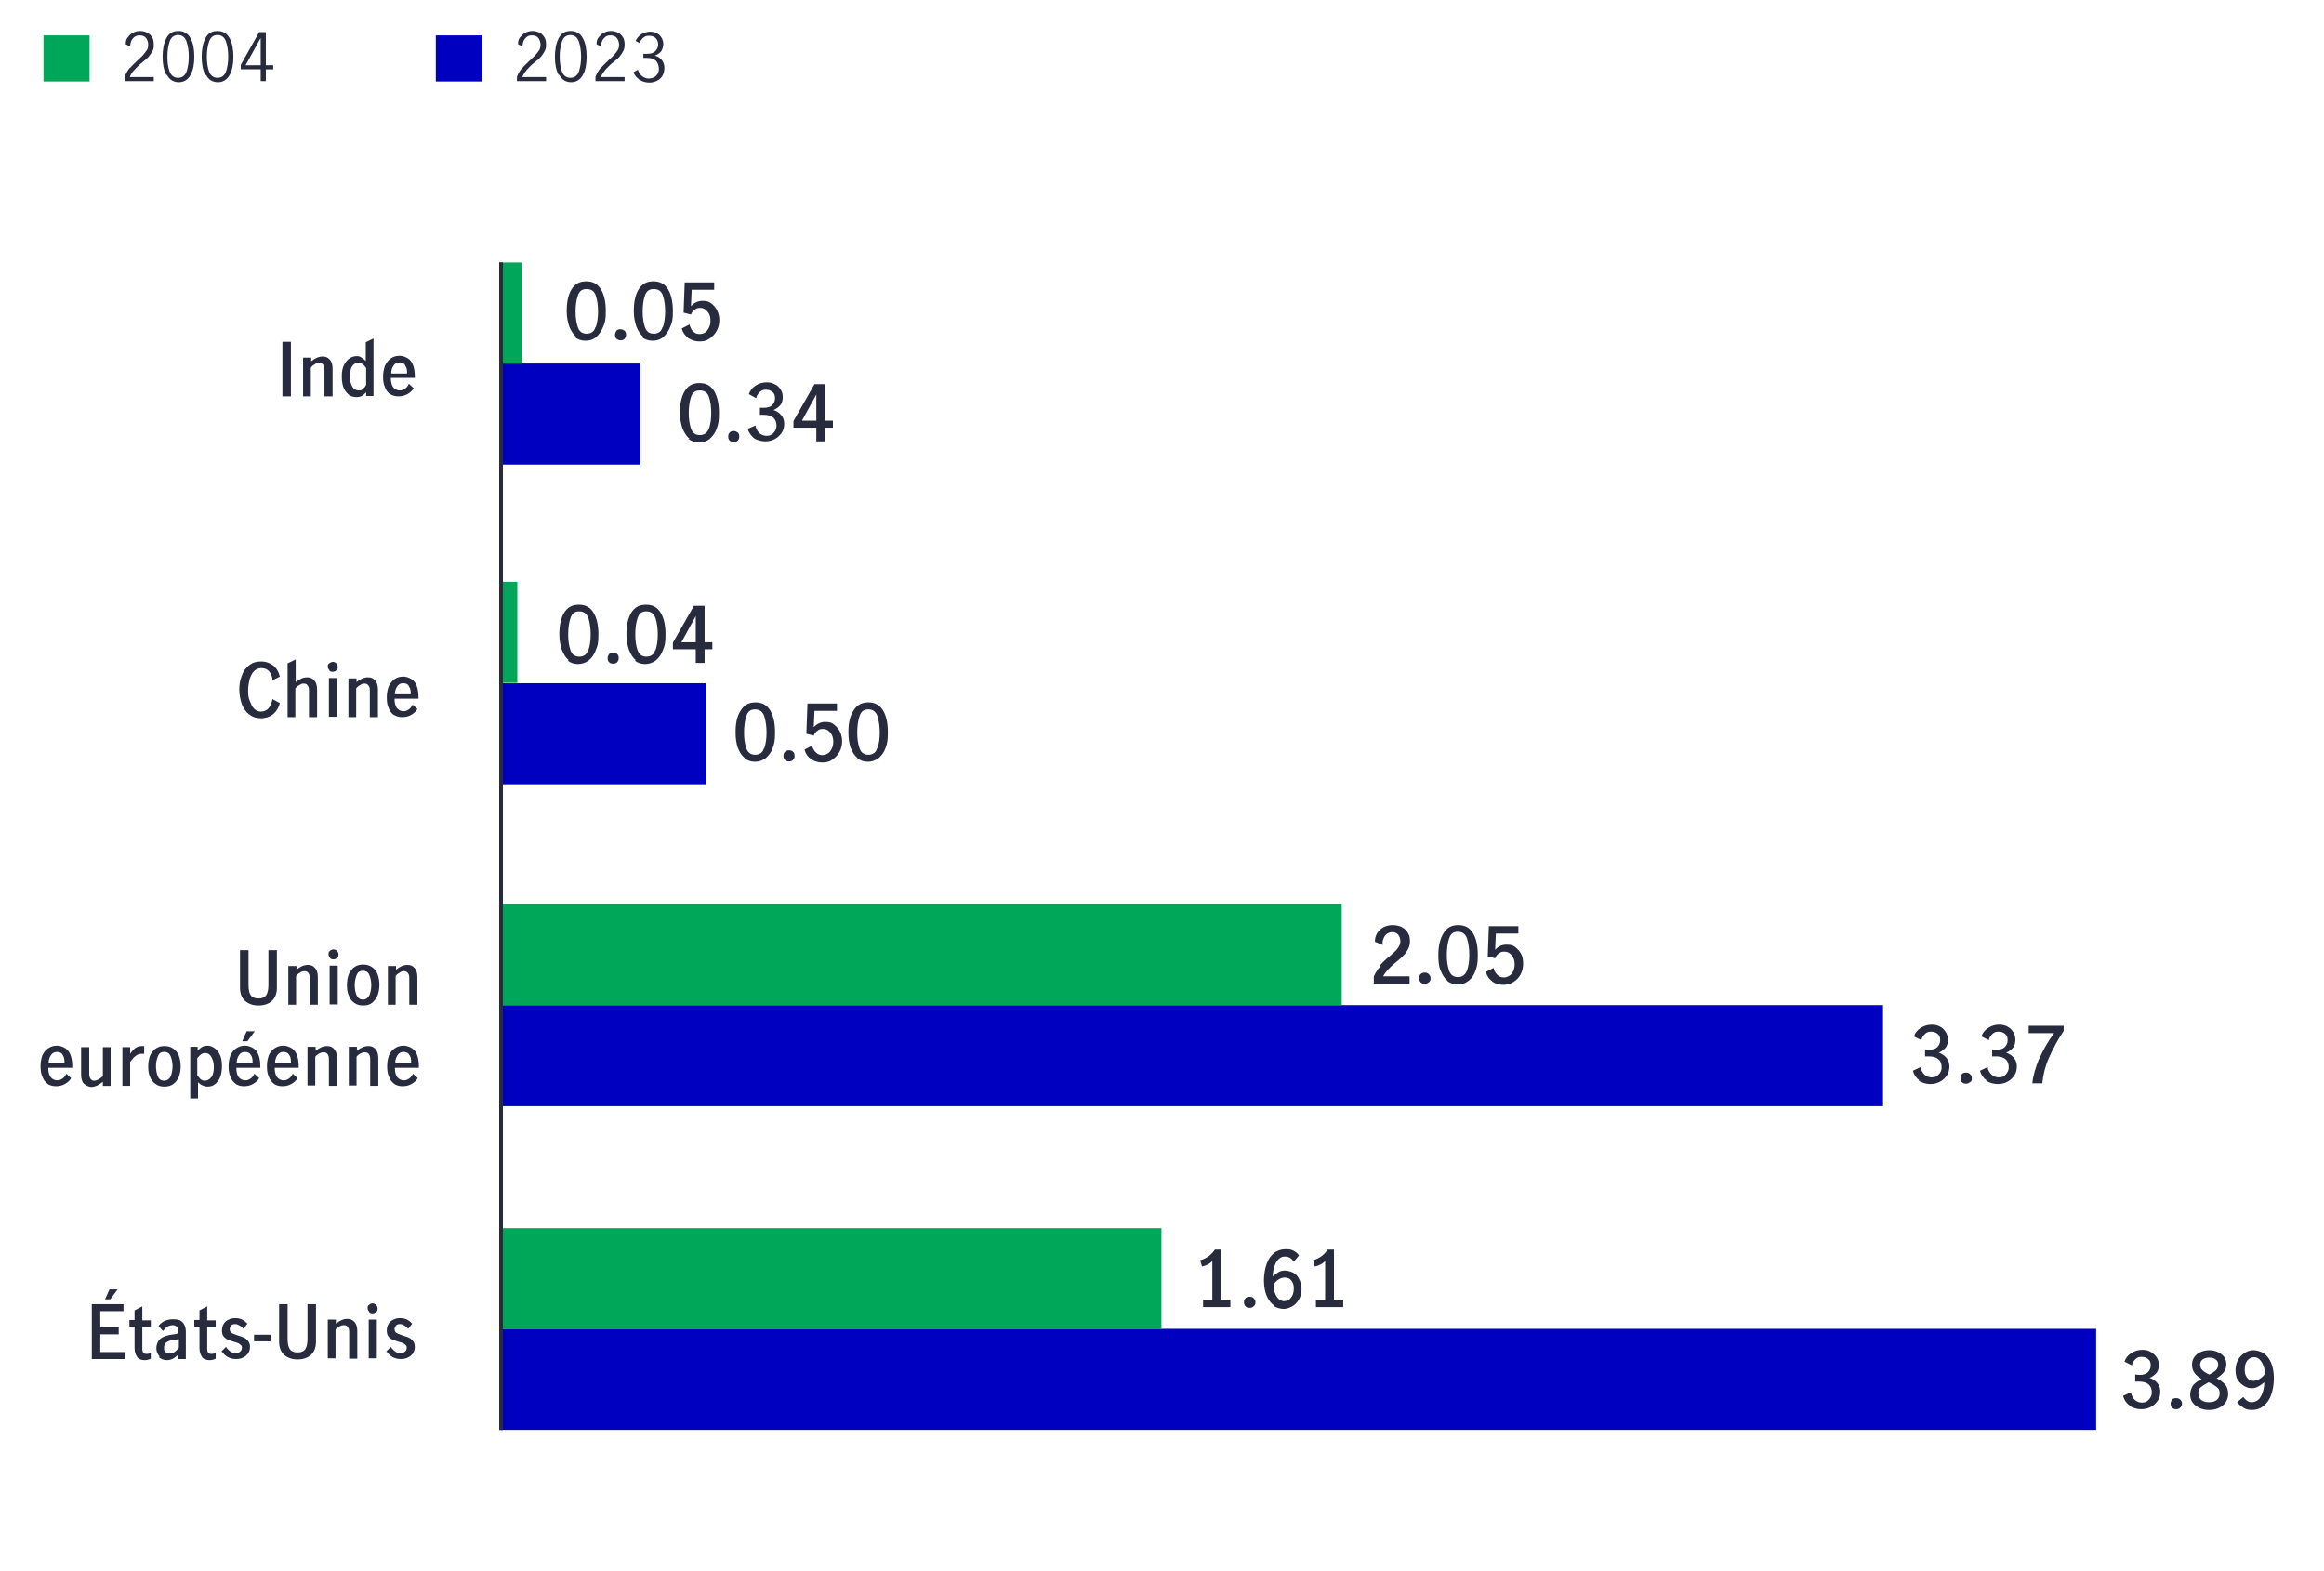 <?xml version="1.0" encoding="UTF-8"?>
<svg xmlns="http://www.w3.org/2000/svg" version="1.1" viewBox="0 0 630.3 426">
  <defs>
    <style>
      .cls-1 {
        fill: #00a758;
      }

      .cls-2 {
        fill: none;
        stroke: #282b3e;
        stroke-miterlimit: 10;
      }

      .cls-3 {
        fill: #0000c1;
      }

      .cls-4 {
        fill: #282b3e;
      }
    </style>
  </defs>
  <!-- Generator: Adobe Illustrator 28.7.0, SVG Export Plug-In . SVG Version: 1.2.0 Build 136)  -->
  <g>
    <g id="Layer_1">
      <g id="Layer_1-2" data-name="Layer_1">
        <g id="Layer_1-2">
          <g>
            <line class="cls-2" x1="135.9" y1="387.8" x2="135.9" y2="71.2"/>
            <rect class="cls-3" x="135.9" y="98.6" width="37.8" height="27.4"/>
            <rect class="cls-3" x="135.9" y="185.3" width="55.6" height="27.4"/>
            <rect class="cls-3" x="135.9" y="272.6" width="374.8" height="27.4"/>
            <rect class="cls-3" x="135.9" y="360.4" width="432.6" height="27.4"/>
            <rect class="cls-1" x="135.9" y="71.2" width="5.6" height="27.4"/>
            <rect class="cls-1" x="135.9" y="157.8" width="4.4" height="27.4"/>
            <rect class="cls-1" x="135.9" y="245.2" width="228" height="27.4"/>
            <rect class="cls-1" x="135.9" y="333.1" width="179.1" height="27.4"/>
            <path class="cls-4" d="M156.3,91.4c-.8-.7-1.4-1.6-1.9-2.8-.4-1.2-.7-2.6-.7-4.2,0-2.5.4-4.4,1.3-5.9s2.2-2.2,4-2.2,3.1.7,4,2.2,1.3,3.5,1.3,5.9-.2,3-.7,4.2-1.1,2.1-1.9,2.8c-.8.7-1.8,1-2.9,1s-2.1-.3-2.9-1h.4,0ZM161.6,88.7c.4-1.2.6-2.6.6-4.2s-.2-3.1-.6-4.3c-.4-1.2-1.2-1.8-2.5-1.8s-2,.6-2.4,1.8c-.4,1.2-.6,2.7-.6,4.3s.2,3,.6,4.2,1.2,1.8,2.4,1.8,2.1-.6,2.4-1.8h.1Z"/>
            <path class="cls-4" d="M167.2,91.9c-.3-.3-.4-.7-.4-1.1s.2-.8.4-1.1.7-.4,1.1-.4.8.2,1.1.4c.3.3.4.7.4,1.1s-.2.8-.4,1.1c-.3.3-.7.4-1.1.4s-.8-.2-1.1-.4Z"/>
            <path class="cls-4" d="M174.5,91.4c-.8-.7-1.4-1.6-1.9-2.8-.4-1.2-.7-2.6-.7-4.2,0-2.5.4-4.4,1.3-5.9s2.2-2.2,4-2.2,3.1.7,4,2.2,1.3,3.5,1.3,5.9-.2,3-.7,4.2-1.1,2.1-1.9,2.8c-.8.7-1.8,1-2.9,1s-2.1-.3-2.9-1h.4,0ZM179.8,88.7c.4-1.2.6-2.6.6-4.2s-.2-3.1-.6-4.3c-.4-1.2-1.2-1.8-2.5-1.8s-2,.6-2.4,1.8c-.4,1.2-.6,2.7-.6,4.3s.2,3,.6,4.2,1.2,1.8,2.4,1.8,2.1-.6,2.4-1.8h.1Z"/>
            <path class="cls-4" d="M186.6,91.6c-.8-.6-1.4-1.4-1.7-2.5l2.1-1.1c.2.8.5,1.4,1,1.9s1.1.7,1.8.7,1.6-.3,2.1-1.1c.5-.7.8-1.5.8-2.5s-.2-1.8-.8-2.5-1.2-1-2-1-1.1.2-1.5.5c-.5.3-.8.8-1,1.3l-2-.5.3-8.2h8v2h-6.1l-.2,4.4c.9-.9,1.9-1.4,3.1-1.4s1.8.2,2.4.7c.7.5,1.2,1.1,1.6,1.9s.6,1.7.6,2.6-.2,2-.7,2.9-1.1,1.5-1.9,2.1-1.7.8-2.8.8-2.1-.3-3-.9h-.1Z"/>
            <path class="cls-4" d="M187,119c-.8-.7-1.4-1.6-1.9-2.8-.4-1.2-.7-2.6-.7-4.2,0-2.5.4-4.4,1.3-5.9s2.2-2.2,4-2.2,3.1.7,4,2.2,1.3,3.5,1.3,5.9-.2,3-.6,4.2-1.1,2.1-1.9,2.8c-.8.7-1.8,1-2.9,1s-2.1-.3-2.9-1h.3,0ZM192.3,116.2c.4-1.2.6-2.6.6-4.2s-.2-3.1-.6-4.3c-.4-1.2-1.2-1.8-2.5-1.8s-2,.6-2.4,1.8c-.4,1.2-.6,2.7-.6,4.3s.2,3,.6,4.2,1.2,1.8,2.4,1.8,2-.6,2.5-1.8h0Z"/>
            <path class="cls-4" d="M197.9,119.5c-.3-.3-.4-.7-.4-1.1s.1-.8.4-1.1.6-.4,1.1-.4.8.2,1.1.4.4.7.4,1.1-.1.8-.4,1.1-.6.4-1.1.4-.8-.2-1.1-.4Z"/>
            <path class="cls-4" d="M204.7,119c-.9-.7-1.6-1.6-1.9-2.7l2.1-.9c.1.8.5,1.5,1,2s1.2.8,2,.8,1.4-.2,1.9-.8c.5-.5.8-1.2.8-1.9,0-2-1.2-3-3.5-3s-.6,0-1,0v-1.9h1.1c.9,0,1.7-.2,2.2-.7s.8-1.1.8-1.9-.2-1.3-.7-1.7-1-.6-1.8-.6-1.2.2-1.7.7-.8,1-.9,1.6l-2-1.1c.3-.9.9-1.7,1.8-2.3s1.9-.9,3-.9,1.6.2,2.2.5c.7.3,1.2.8,1.6,1.4s.6,1.3.6,2.1-.2,1.6-.6,2.1-1,1-1.9,1.4c.9.3,1.6.8,2.1,1.4s.8,1.4.8,2.3-.2,1.8-.7,2.5-1.1,1.3-1.9,1.7-1.6.6-2.6.6-2.3-.3-3.2-1h0l.4.2h0Z"/>
            <path class="cls-4" d="M221.4,116h-6.2v-1.8l5.7-10h2.9v9.9h2.1v1.9h-2.1v3.7h-2.4v-3.7h0ZM221.4,114.1v-7.1h0l-3.9,7.1h3.9Z"/>
            <path class="cls-4" d="M154.3,179.1c-.8-.6-1.4-1.6-1.9-2.8-.4-1.2-.7-2.6-.7-4.2,0-2.5.4-4.4,1.3-5.9s2.2-2.2,4-2.2,3.1.7,4,2.2,1.3,3.5,1.3,5.9-.2,3-.7,4.2c-.4,1.2-1.1,2.1-1.9,2.8-.8.6-1.8,1-2.9,1s-2.1-.3-2.9-1h.4,0ZM159.6,176.3c.4-1.2.6-2.6.6-4.2s-.2-3.1-.6-4.4c-.4-1.2-1.2-1.9-2.5-1.9s-2,.6-2.4,1.9c-.4,1.2-.6,2.7-.6,4.4s.2,3,.6,4.2,1.2,1.8,2.4,1.8,2.1-.6,2.4-1.8h.1Z"/>
            <path class="cls-4" d="M165.2,179.6c-.3-.3-.4-.6-.4-1.1s.2-.8.4-1.1.7-.4,1.1-.4.8.1,1.1.4c.3.3.4.6.4,1.1s-.2.8-.4,1.1c-.3.3-.7.4-1.1.4s-.8-.1-1.1-.4Z"/>
            <path class="cls-4" d="M172.5,179.1c-.8-.6-1.4-1.6-1.9-2.8-.4-1.2-.7-2.6-.7-4.2,0-2.5.4-4.4,1.3-5.9s2.2-2.2,4-2.2,3.1.7,4,2.2,1.3,3.5,1.3,5.9-.2,3-.7,4.2c-.4,1.2-1.1,2.1-1.9,2.8-.8.6-1.8,1-2.9,1s-2.1-.3-2.9-1h.4,0ZM177.8,176.3c.4-1.2.6-2.6.6-4.2s-.2-3.1-.6-4.4c-.4-1.2-1.2-1.9-2.5-1.9s-2,.6-2.4,1.9c-.4,1.2-.6,2.7-.6,4.4s.2,3,.6,4.2,1.2,1.8,2.4,1.8,2.1-.6,2.4-1.8h.1Z"/>
            <path class="cls-4" d="M188.7,176.1h-6.2v-1.8l5.7-10h2.9v9.9h2.1v1.9h-2.1v3.7h-2.4v-3.7h0ZM188.7,174.2v-7.1h0l-3.9,7.1h3.9Z"/>
            <path class="cls-4" d="M202,205.6c-.8-.6-1.4-1.6-1.9-2.8-.4-1.2-.6-2.6-.6-4.2,0-2.5.4-4.4,1.4-5.9.9-1.5,2.2-2.2,4-2.2s3.1.7,4,2.2,1.3,3.5,1.3,5.9-.2,3-.6,4.2-1.1,2.1-1.9,2.8c-.8.6-1.8,1-2.9,1s-2.1-.3-2.9-1h0ZM207.3,202.9c.4-1.2.6-2.6.6-4.2s-.2-3.1-.6-4.4c-.4-1.2-1.2-1.9-2.5-1.9s-2,.6-2.4,1.9c-.4,1.2-.6,2.7-.6,4.4s.2,3,.6,4.2,1.2,1.8,2.4,1.8,2.1-.6,2.4-1.8h.1Z"/>
            <path class="cls-4" d="M212.9,206.1c-.3-.3-.4-.6-.4-1.1s.1-.8.4-1.1.6-.4,1.1-.4.8.1,1.1.4c.3.3.4.6.4,1.1s-.1.8-.4,1.1c-.3.3-.6.4-1.1.4s-.8-.1-1.1-.4Z"/>
            <path class="cls-4" d="M219.9,205.8c-.9-.6-1.4-1.4-1.7-2.5l2.1-1.1c.1.8.5,1.4,1,1.9s1.1.7,1.8.7,1.6-.4,2.1-1.1.8-1.5.8-2.5-.2-1.8-.8-2.5c-.5-.6-1.1-1-2-1s-1.1.2-1.5.5c-.5.3-.8.8-1,1.3l-2-.5.3-8.2h8v2h-6.1l-.2,4.4c.9-.9,1.9-1.4,3.1-1.4s1.8.2,2.4.7,1.2,1.1,1.6,1.9c.4.8.6,1.7.6,2.6s-.2,2-.7,2.9-1.1,1.5-1.9,2.1-1.7.8-2.8.8-2.1-.3-3-.9h-.1Z"/>
            <path class="cls-4" d="M232.6,205.6c-.8-.6-1.4-1.6-1.9-2.8-.4-1.2-.6-2.6-.6-4.2,0-2.5.4-4.4,1.4-5.9.9-1.5,2.2-2.2,4-2.2s3.1.7,4,2.2,1.3,3.5,1.3,5.9-.2,3-.6,4.2-1.1,2.1-1.9,2.8c-.8.6-1.8,1-2.9,1s-2.1-.3-2.9-1h0ZM238,202.9c.4-1.2.6-2.6.6-4.2s-.2-3.1-.6-4.4c-.4-1.2-1.2-1.9-2.5-1.9s-2,.6-2.4,1.9c-.4,1.2-.6,2.7-.6,4.4s.2,3,.6,4.2,1.2,1.8,2.4,1.8,2.1-.6,2.4-1.8h.1Z"/>
            <path class="cls-4" d="M520.7,293.1c-1-.7-1.6-1.6-1.9-2.7l2.1-1c.1.8.5,1.5,1,2s1.2.8,2,.8,1.4-.2,1.9-.8c.5-.5.8-1.1.8-1.9,0-2-1.2-3-3.5-3s-.6,0-1,0v-1.9c.4,0,.8.1,1.1.1.9,0,1.7-.2,2.2-.7s.8-1.1.8-1.9-.2-1.3-.7-1.7-1-.6-1.8-.6-1.2.2-1.7.7-.8,1-.9,1.6l-2-1c.3-1,.9-1.7,1.8-2.3s1.9-.9,3-.9,1.6.2,2.2.5,1.2.8,1.6,1.5c.4.6.6,1.3.6,2.1s-.2,1.6-.6,2.1-1,1-1.9,1.4c.9.3,1.6.8,2.1,1.4s.8,1.4.8,2.3-.2,1.8-.7,2.5-1.1,1.3-1.9,1.7-1.6.6-2.6.6-2.3-.3-3.2-1h.4Z"/>
            <path class="cls-4" d="M532.1,293.5c-.3-.3-.4-.6-.4-1.1s.1-.8.4-1.1.6-.4,1.1-.4.8.1,1.1.4.5.6.5,1.1,0,.8-.5,1.1-.6.4-1.1.4-.8-.1-1.1-.4Z"/>
            <path class="cls-4" d="M538.9,293.1c-1-.7-1.6-1.6-1.9-2.7l2.1-1c0,.8.5,1.5,1,2s1.2.8,2,.8,1.4-.2,1.9-.8.8-1.1.8-1.9c0-2-1.2-3-3.5-3s-.6,0-1,0v-1.9c.4,0,.8.1,1.2.1.9,0,1.7-.2,2.2-.7s.8-1.1.8-1.9-.2-1.3-.7-1.7-1-.6-1.8-.6-1.2.2-1.7.7-.8,1-.9,1.6l-2-1c.3-1,.9-1.7,1.8-2.3s1.9-.9,3-.9,1.6.2,2.2.5,1.2.8,1.6,1.5c.4.6.6,1.3.6,2.1s-.2,1.6-.6,2.1-1,1-1.9,1.4c.9.3,1.6.8,2.1,1.4s.8,1.4.8,2.3-.2,1.8-.7,2.5-1.1,1.3-1.9,1.7-1.6.6-2.6.6-2.3-.3-3.2-1h.3Z"/>
            <path class="cls-4" d="M553.1,287.1c1-2.3,2.3-4.6,4-6.9h-6.9v-2h9.5v1.4c-1.6,2.4-2.9,4.8-4,7.3s-1.6,4.8-1.8,6.9h-2.7c.2-2.1.9-4.3,1.8-6.6h.1Z"/>
            <path class="cls-4" d="M374.1,262c.7-.8,1.5-1.6,2.6-2.5.7-.6,1.3-1.1,1.7-1.5s.7-.8,1-1.3.4-1,.4-1.5-.2-1.3-.6-1.7c-.4-.5-1-.7-1.6-.7s-1,.2-1.5.5c-.4.3-.7.8-.9,1.3s-.3,1.1-.2,1.7l-2.1-.9c0-.9.2-1.6.6-2.3s1-1.2,1.7-1.6,1.6-.6,2.5-.6,1.9.2,2.6.6,1.2.9,1.6,1.6c.4.7.5,1.4.5,2.2s-.2,1.5-.5,2.1-.7,1.2-1.2,1.7-1.1,1.1-2,1.8c-.9.7-1.6,1.4-2.2,2-.5.6-1,1.2-1.4,1.9h7.2v2h-9.7v-2c.5-1,1-1.9,1.7-2.6h0l-.2-.2Z"/>
            <path class="cls-4" d="M385.3,266.4c-.3-.3-.4-.6-.4-1.1s.1-.8.4-1.1.6-.4,1.1-.4.8.1,1.1.4.5.6.5,1.1-.1.8-.5,1.1-.6.4-1.1.4-.8-.1-1.1-.4Z"/>
            <path class="cls-4" d="M392.6,266c-.8-.6-1.4-1.6-1.9-2.8s-.6-2.6-.6-4.2c0-2.5.5-4.4,1.4-5.9s2.2-2.2,4-2.2,3.1.7,4,2.2,1.3,3.5,1.3,5.9-.2,3-.6,4.2-1,2.1-1.9,2.8-1.8,1-2.9,1-2.1-.3-2.9-1h.1ZM397.9,263.2c.4-1.2.6-2.6.6-4.2s-.2-3.1-.6-4.4c-.4-1.2-1.2-1.9-2.5-1.9s-2,.6-2.4,1.9c-.4,1.2-.6,2.7-.6,4.4s.2,3,.6,4.2,1.2,1.8,2.4,1.8,2-.6,2.5-1.8h0Z"/>
            <path class="cls-4" d="M404.7,266.1c-.9-.6-1.4-1.4-1.7-2.5l2.1-1.1c.1.8.5,1.4,1,1.9s1.1.7,1.8.7,1.6-.4,2.1-1c.5-.7.8-1.5.8-2.5s-.2-1.8-.8-2.5-1.1-1-2-1-1.1.2-1.5.5c-.5.3-.8.8-1,1.3l-2-.5.3-8.2h8v2h-6.1l-.2,4.4c.9-1,1.9-1.4,3.1-1.4s1.8.2,2.4.7,1.2,1.1,1.6,1.9.5,1.7.5,2.6-.2,2-.7,2.9-1.1,1.5-1.9,2-1.7.8-2.8.8-2.1-.3-3-.9h0Z"/>
            <path class="cls-4" d="M577.7,381.3c-1-.7-1.6-1.6-1.9-2.7l2.1-1c.2.8.5,1.5,1,2s1.2.8,2,.8,1.4-.2,1.9-.8.8-1.1.8-1.9c0-2-1.2-3-3.5-3s-.7,0-1,0v-1.9c.4,0,.8.1,1.2.1.9,0,1.7-.2,2.2-.7s.8-1.1.8-1.9-.2-1.3-.7-1.7-1-.6-1.8-.6-1.2.2-1.7.7-.8,1-.9,1.6l-2-1c.3-1,.9-1.7,1.8-2.3s1.9-.9,3-.9,1.6.2,2.2.5,1.2.8,1.7,1.5c.4.6.6,1.3.6,2.1s-.2,1.6-.6,2.1-1,1-1.9,1.4c.9.3,1.6.8,2.1,1.4s.8,1.4.8,2.3-.2,1.8-.7,2.5-1.1,1.3-1.9,1.7-1.6.6-2.6.6-2.3-.3-3.2-1h.2Z"/>
            <path class="cls-4" d="M589.1,381.8c-.3-.3-.4-.6-.4-1.1s.2-.8.4-1.1.7-.4,1.1-.4.8.1,1.1.4.5.6.5,1.1-.2.8-.5,1.1-.7.4-1.1.4-.8-.1-1.1-.4Z"/>
            <path class="cls-4" d="M603.5,375.5c.5.6.8,1.5.8,2.5s-.2,1.5-.6,2.2-1,1.2-1.8,1.6-1.7.6-2.8.6-1.9-.2-2.7-.6-1.4-.9-1.8-1.5-.6-1.3-.6-2.1.3-1.8.8-2.5c.5-.6,1.3-1.2,2.3-1.7-.8-.5-1.5-1-1.9-1.6s-.7-1.3-.7-2.2.2-1.5.6-2.1,1-1.1,1.7-1.4,1.5-.5,2.4-.5,1.6.2,2.3.5,1.3.8,1.7,1.3.6,1.2.6,2-.2,1.6-.7,2.2-1.1,1.1-1.9,1.6c1,.5,1.7,1.1,2.3,1.7h0ZM601.2,379.7c.5-.4.8-1,.8-1.8s-.2-1.3-.8-1.7c-.5-.4-1.2-.9-2.2-1.3-.9.5-1.6.9-2.1,1.3s-.7,1-.7,1.7.3,1.4.8,1.8,1.2.6,2.1.6,1.6-.2,2.1-.6h0ZM597.3,371.6c.4.4,1,.8,1.9,1.2.8-.4,1.4-.8,1.8-1.2s.6-.9.6-1.5-.2-1.1-.7-1.4c-.5-.4-1-.5-1.8-.5s-1.2.2-1.7.5c-.5.4-.7.8-.7,1.4s.2,1.1.6,1.5h0Z"/>
            <path class="cls-4" d="M608.5,381.8c-.7-.4-1.3-.9-1.8-1.5l1.7-1.4c.3.4.6.7,1,1s.8.4,1.3.4,1.2-.2,1.7-.6.9-1.1,1.2-1.9.5-1.8.5-2.9c-1.2,1-2.2,1.6-3.3,1.6s-1.3-.2-2-.5c-.7-.4-1.3-.9-1.8-1.6s-.7-1.7-.7-2.8.3-2.2.8-3,1.2-1.4,1.9-1.8,1.5-.6,2.2-.6,1.9.3,2.7.8,1.5,1.4,2,2.5.8,2.6.8,4.3-.3,3.4-.8,4.7-1.2,2.2-2.1,2.9-1.9,1-3,1-1.6-.2-2.2-.5h-.1ZM614.2,372.6c0-.9,0-1.6-.4-2.3-.2-.7-.6-1.2-1-1.6s-.9-.6-1.4-.6c-.8,0-1.4.3-1.9.9s-.7,1.4-.7,2.5.2,1.5.6,2.1,1,.9,1.8.9,2.2-.6,3.1-1.9h0Z"/>
            <path class="cls-4" d="M328.8,352.6v-10.6c-.6.7-1.5,1.2-2.8,1.5l-.5-1.7c.8-.2,1.6-.6,2.3-1.1s1.2-1.1,1.7-1.8h1.7v13.7h2.5v1.9h-7.4v-1.9h2.5,0Z"/>
            <path class="cls-4" d="M337.8,354.3c-.3-.3-.4-.6-.4-1.1s.1-.8.4-1.1.6-.4,1.1-.4.8.1,1.1.4.5.6.5,1.1-.1.8-.5,1.1c-.3.3-.6.4-1.1.4s-.8-.1-1.1-.4Z"/>
            <path class="cls-4" d="M345.6,354.1c-.8-.5-1.5-1.4-2-2.5s-.8-2.6-.8-4.3.3-3.4.8-4.7c.5-1.3,1.2-2.2,2.1-2.9.9-.6,1.9-.9,3-.9s1.5.1,2.1.4,1.1.7,1.5,1.3l-1.4,1.7c-.6-.9-1.3-1.4-2.3-1.4s-1.2.2-1.7.6-.9,1-1.2,1.9c-.3.8-.5,1.8-.5,2.9.6-.5,1.1-.9,1.6-1.2.5-.3,1.1-.4,1.7-.4s1.4.2,2.1.5,1.3.9,1.7,1.7.7,1.7.7,2.8-.3,2.2-.8,3-1.1,1.4-1.9,1.8-1.5.6-2.2.6-1.9-.3-2.7-.8h.2,0ZM350.1,352c.5-.6.8-1.4.8-2.5s-.2-1.5-.6-2.1-1-.9-1.8-.9-1.2.2-1.7.5-1,.8-1.4,1.4c0,.9.1,1.6.4,2.3.2.7.6,1.2,1,1.6s.9.6,1.4.6c.8,0,1.4-.3,1.9-.9h0Z"/>
            <path class="cls-4" d="M359.4,352.6v-10.6c-.6.7-1.5,1.2-2.8,1.5l-.5-1.7c.8-.2,1.6-.6,2.3-1.1s1.2-1.1,1.7-1.8h1.7v13.7h2.5v1.9h-7.4v-1.9h2.5,0Z"/>
            <line class="cls-2" x1="135.9" y1="387.8" x2="135.9" y2="71.2"/>
            <path class="cls-1" d="M24.3,22.1h-12.5v-12.5h12.5v12.5Z"/>
            <path class="cls-4" d="M35.3,18.4c.6-.7,1.4-1.4,2.3-2.3.6-.5,1.1-1,1.4-1.4s.6-.8.9-1.2c.2-.4.3-.9.3-1.4s-.2-1.3-.6-1.8-1-.7-1.7-.7-1,.1-1.4.4c-.4.3-.7.7-.9,1.1-.2.5-.3,1-.3,1.5l-1.2-.6c0-.7.1-1.3.5-1.8s.8-1,1.4-1.3,1.3-.5,2-.5,1.4.2,2,.5,1,.8,1.3,1.3.4,1.2.4,1.9,0,1.3-.4,1.8c-.3.6-.6,1-1,1.5s-1,.9-1.7,1.5c-.9.7-1.5,1.4-2.1,2s-1,1.2-1.3,2h6.5v1.1h-7.9v-1.2c.4-1,.9-1.8,1.5-2.5h0Z"/>
            <path class="cls-4" d="M45.1,20.3c-.7-1.3-1-3-1-4.9s.3-3.6,1-5,1.8-2,3.3-2,2.6.7,3.3,2,1,3,1,5-.3,3.6-1,4.9-1.8,2-3.2,2-2.6-.7-3.2-2c0,0-.2,0-.2,0ZM50.6,19.4c.4-1.2.6-2.5.6-4s-.2-2.9-.6-4.1c-.4-1.2-1.2-1.8-2.3-1.8s-1.9.6-2.3,1.8c-.4,1.2-.6,2.5-.6,4.1s.2,2.9.6,4,1.2,1.7,2.3,1.7,1.9-.6,2.3-1.7h0Z"/>
            <path class="cls-4" d="M55.7,20.3c-.7-1.3-1-3-1-4.9s.3-3.6,1-5,1.8-2,3.3-2,2.6.7,3.3,2,1,3,1,5-.3,3.6-1,4.9-1.8,2-3.2,2-2.6-.7-3.2-2c0,0-.2,0-.2,0ZM61.3,19.4c.4-1.2.6-2.5.6-4s-.2-2.9-.6-4.1c-.4-1.2-1.2-1.8-2.3-1.8s-1.9.6-2.3,1.8c-.4,1.2-.6,2.5-.6,4.1s.2,2.9.6,4,1.2,1.7,2.3,1.7,1.9-.6,2.3-1.7h0Z"/>
            <path class="cls-4" d="M70.7,18.8h-5.4v-1.2l5-8.9h1.8v9h2v1.1h-2v3.2h-1.4v-3.2h0ZM70.7,17.7v-7.4h0l-4.1,7.4h4.1Z"/>
            <path class="cls-3" d="M130.7,22.1h-12.5v-12.5h12.5v12.5Z"/>
            <path class="cls-4" d="M141.7,18.4c.6-.7,1.4-1.4,2.3-2.3.6-.5,1.1-1,1.4-1.4.4-.4.6-.8.9-1.2.2-.4.3-.9.3-1.4s-.2-1.3-.6-1.8-1-.7-1.7-.7-1,.1-1.4.4c-.4.3-.7.7-.9,1.1-.2.5-.3,1-.3,1.5l-1.2-.6c0-.7.1-1.3.5-1.8s.8-1,1.4-1.3c.6-.3,1.3-.5,2-.5s1.4.2,2,.5,1,.8,1.3,1.3.4,1.2.4,1.9-.1,1.3-.4,1.8c-.3.6-.6,1-1,1.5s-1,.9-1.7,1.5c-.9.7-1.5,1.4-2.1,2-.5.6-.9,1.2-1.3,2h6.5v1.1h-7.9v-1.2c.4-1,.9-1.8,1.5-2.5h0Z"/>
            <path class="cls-4" d="M151.5,20.3c-.7-1.3-1-3-1-4.9s.3-3.6,1-5,1.8-2,3.3-2,2.6.7,3.3,2,1,3,1,5-.3,3.6-1,4.9-1.8,2-3.2,2-2.6-.7-3.2-2h-.2ZM157,19.4c.4-1.2.6-2.5.6-4s-.2-2.9-.6-4.1c-.4-1.2-1.2-1.8-2.3-1.8s-1.9.6-2.3,1.8c-.4,1.2-.6,2.5-.6,4.1s.2,2.9.6,4,1.2,1.7,2.3,1.7,1.9-.6,2.3-1.7h0Z"/>
            <path class="cls-4" d="M163,18.4c.6-.7,1.4-1.4,2.3-2.3.6-.5,1.1-1,1.4-1.4.4-.4.6-.8.9-1.2.2-.4.3-.9.3-1.4s-.2-1.3-.6-1.8-1-.7-1.7-.7-1,.1-1.4.4c-.4.3-.7.7-.9,1.1-.2.5-.3,1-.3,1.5l-1.2-.6c0-.7.1-1.3.5-1.8s.8-1,1.4-1.3c.6-.3,1.3-.5,2-.5s1.4.2,2,.5,1,.8,1.3,1.3.4,1.2.4,1.9-.1,1.3-.4,1.8c-.3.6-.6,1-1,1.5s-1,.9-1.7,1.5c-.9.7-1.5,1.4-2.1,2-.5.6-.9,1.2-1.3,2h6.5v1.1h-7.9v-1.2c.4-1,.9-1.8,1.5-2.5h0Z"/>
            <path class="cls-4" d="M173.4,21.6c-.7-.5-1.3-1.2-1.6-2l1.2-.7c.2.7.6,1.3,1.1,1.7s1.1.7,1.8.7,1.5-.2,2-.7.8-1.1.8-1.9-.3-1.8-.9-2.3c-.6-.5-1.4-.7-2.5-.7s-.6,0-.8,0v-1.1h1c.9,0,1.7-.2,2.2-.7s.8-1.1.8-1.8-.2-1.3-.7-1.8c-.4-.4-1-.6-1.8-.6s-1.1.2-1.6.6c-.4.4-.8.8-.9,1.4l-1.1-.6c.3-.7.8-1.3,1.5-1.8.7-.4,1.5-.7,2.4-.7s1.3.1,1.8.4c.6.3,1,.7,1.3,1.2s.5,1.1.5,1.7-.2,1.4-.5,1.9-.9.9-1.8,1.3c.9.2,1.5.7,1.9,1.2s.7,1.3.7,2.1-.2,1.5-.5,2.1-.9,1.1-1.5,1.4-1.3.5-2.1.5-1.8-.2-2.5-.7h-.2,0Z"/>
            <g>
              <path class="cls-4" d="M76.6,92.7h2.3v14.8h-2.3v-14.8Z"/>
              <path class="cls-4" d="M84.4,96.9v1.1c1.1-.9,2.1-1.3,3.1-1.3s1.4.3,1.9.8.8,1.3.8,2.5v7.5h-2.2v-7c0-.6,0-1.1-.3-1.5s-.6-.6-1.1-.6-.8,0-1.2.4c-.4.2-.8.5-1.1.9v7.8h-2.1v-10.5h2.2,0Z"/>
              <path class="cls-4" d="M94.8,107.2c-.6-.4-1.1-1-1.5-1.8s-.6-1.9-.6-3.3.2-2.3.6-3.1c.4-.8.9-1.4,1.5-1.8s1.2-.6,1.8-.6.9,0,1.3.3c.4.2.8.5,1.3,1v-5.1l2.1-1v15.6h-2v-1c-.4.4-.8.8-1.2,1-.4.2-.9.3-1.5.3s-1.3-.2-2-.5c0,0,.2,0,.2,0ZM98.4,105.5c.4-.3.7-.7.9-1.1v-4.6c-.6-.9-1.3-1.4-2.1-1.4s-1.4.4-1.8,1.1c-.4.8-.5,1.6-.5,2.6s.2,2,.6,2.7,1,1.1,1.7,1.1.8,0,1.2-.4Z"/>
              <path class="cls-4" d="M105.9,107c-.7-.5-1.2-1.1-1.5-2-.4-.8-.5-1.8-.5-2.9s.2-2,.5-2.9c.4-.8.9-1.5,1.6-2s1.5-.7,2.4-.7,2.3.5,3,1.4,1.1,2.3,1.1,4.2v.4h-6.5c0,1.1.2,1.9.6,2.5.5.6,1.1.9,1.8.9s1-.2,1.5-.5c.4-.3.8-.8,1-1.3l1.3,1.2c-.4.7-1,1.2-1.7,1.6s-1.5.6-2.4.6-1.7-.2-2.4-.7c0,0,.2.2.2.2ZM109.9,99.1c-.3-.6-.9-.8-1.6-.8s-1.2.3-1.6.9-.6,1.3-.6,2.1h4.3c0-.8,0-1.5-.5-2.1h0Z"/>
              <path class="cls-4" d="M67.6,193.8c-.9-.7-1.5-1.6-2-2.8-.4-1.2-.7-2.5-.7-3.9s.2-2.8.7-3.9c.4-1.2,1.1-2.1,2-2.8s1.9-1,3.2-1,2.4.4,3.3,1.1c.9.7,1.5,1.7,1.8,3l-2,1c0-1-.4-1.8-.9-2.4-.5-.6-1.2-.9-2.1-.9s-1.4.3-2,.8c-.5.5-.9,1.3-1.2,2.2-.2.9-.4,1.9-.4,2.9s0,2,.4,2.9.6,1.6,1.2,2.2c.6.6,1.2.8,1.9.8s1.6-.3,2.1-1c.5-.6.8-1.4,1-2.4l2,1.1c-.3,1.2-.9,2.2-1.8,3-.9.7-2,1.1-3.3,1.1s-2.3-.3-3.1-1h-.1Z"/>
              <path class="cls-4" d="M80.2,178.9v6.1c1.1-.9,2.1-1.3,3.1-1.3s1.4.3,1.9.8.8,1.3.8,2.5v7.5h-2.2v-7c0-.6,0-1.1-.3-1.5-.2-.4-.6-.6-1.1-.6s-.8.1-1.2.4c-.4.2-.8.5-1.1.9v7.8h-2.1v-14.6l2.1-1h0,0Z"/>
              <path class="cls-4" d="M89.3,181.7c-.3-.3-.4-.6-.4-.9s0-.7.4-.9.6-.4.9-.4.7.1,1,.4c.3.3.4.6.4,1s0,.7-.4.9c-.3.3-.6.4-1,.4s-.7-.1-.9-.4h0ZM89.2,183.9h2.2v10.5h-2.2v-10.5Z"/>
              <path class="cls-4" d="M96.7,183.9v1.1c1.1-.9,2.1-1.3,3.1-1.3s1.4.3,1.9.8.8,1.3.8,2.5v7.5h-2.2v-7c0-.6,0-1.1-.3-1.5s-.6-.6-1.1-.6-.8.1-1.2.4c-.4.2-.8.5-1.1.9v7.8h-2.1v-10.5h2.2,0Z"/>
              <path class="cls-4" d="M106.9,194c-.7-.5-1.2-1.1-1.5-2-.4-.8-.5-1.8-.5-2.9s.2-2,.5-2.9c.4-.8.9-1.5,1.6-2s1.5-.7,2.4-.7,2.3.5,3,1.4,1.1,2.3,1.1,4.2v.4h-6.5c0,1.1.2,1.9.6,2.5.5.6,1.1.9,1.8.9s1-.2,1.5-.5c.4-.3.8-.8,1-1.3l1.3,1.2c-.4.7-1,1.2-1.7,1.6-.7.4-1.5.6-2.4.6s-1.7-.2-2.4-.7l.2.2ZM110.9,186.1c-.3-.6-.9-.8-1.6-.8s-1.2.3-1.6.9c-.4.6-.6,1.3-.6,2.1h4.3c0-.8,0-1.5-.5-2.1h0Z"/>
              <path class="cls-4" d="M66.5,271.5c-.9-.8-1.4-2-1.4-3.6v-10.2h2.3v9.4c0,1.3.2,2.2.6,2.8s1.1.9,2.1.9,1.7-.3,2.1-.9c.4-.6.6-1.6.6-2.8v-9.4h2.3v10.2c0,1.6-.5,2.8-1.4,3.6-.9.8-2.1,1.2-3.6,1.2s-2.6-.4-3.6-1.2Z"/>
              <path class="cls-4" d="M80.4,261.9v1.1c1.1-.9,2.1-1.3,3.1-1.3s1.4.3,1.9.8.8,1.3.8,2.5v7.5h-2.2v-7c0-.6,0-1.1-.3-1.5-.2-.4-.6-.6-1.1-.6s-.8.1-1.2.4c-.4.2-.8.5-1.1.9v7.8h-2.1v-10.5h2.2,0Z"/>
              <path class="cls-4" d="M89.5,259.7c-.3-.3-.4-.6-.4-.9s0-.7.4-.9c.3-.3.6-.4.9-.4s.7.1,1,.4.4.6.4,1,0,.7-.4.9c-.3.3-.6.4-1,.4s-.7-.1-.9-.4h0ZM89.4,261.9h2.2v10.5h-2.2v-10.5Z"/>
              <path class="cls-4" d="M96.1,272c-.7-.5-1.2-1.1-1.5-2-.4-.8-.5-1.8-.5-2.9s.2-2.1.5-2.9c.4-.8.9-1.5,1.5-1.9.7-.5,1.5-.7,2.4-.7s1.7.2,2.4.7,1.2,1.1,1.5,1.9.5,1.8.5,2.9-.2,2.1-.5,2.9c-.4.8-.9,1.5-1.5,2-.7.5-1.4.7-2.4.7s-1.7-.2-2.4-.7ZM100.2,269.9c.3-.8.5-1.7.5-2.7s-.2-1.9-.5-2.7c-.3-.8-.9-1.2-1.8-1.2s-1.4.4-1.7,1.2c-.3.8-.5,1.7-.5,2.7s.2,2,.5,2.7.9,1.2,1.7,1.2,1.4-.4,1.8-1.2Z"/>
              <path class="cls-4" d="M107.4,261.9v1.1c1.1-.9,2.1-1.3,3.1-1.3s1.4.3,1.9.8.8,1.3.8,2.5v7.5h-2.2v-7c0-.6,0-1.1-.3-1.5s-.6-.6-1.1-.6-.8.1-1.2.4c-.4.2-.8.5-1.1.9v7.8h-2.1v-10.5h2.2,0Z"/>
              <path class="cls-4" d="M13,294c-.7-.5-1.2-1.1-1.5-2-.4-.8-.5-1.8-.5-2.9s.2-2,.5-2.9c.4-.8.9-1.5,1.6-1.9.7-.5,1.5-.7,2.4-.7s2.3.5,3,1.4,1.1,2.3,1.1,4.2v.4h-6.5c0,1.1.2,1.9.6,2.5.5.6,1.1.9,1.8.9s1-.2,1.5-.5c.4-.3.8-.8,1-1.3l1.3,1.2c-.4.7-1,1.2-1.7,1.6s-1.5.6-2.4.6-1.7-.2-2.4-.7h.2ZM17,286.1c-.3-.6-.9-.8-1.6-.8s-1.2.3-1.6.9-.6,1.3-.6,2h4.3c0-.8-.1-1.5-.5-2.1Z"/>
              <path class="cls-4" d="M22.8,294c-.5-.5-.8-1.4-.8-2.5v-7.5h2.2v7c0,.6,0,1,.3,1.5s.6.6,1.1.6,1.5-.4,2.3-1.3v-7.8h2.1v10.5h-2.1v-1.1c-.5.4-1,.7-1.5,1-.5.2-1,.4-1.6.4s-1.4-.3-1.9-.8h0Z"/>
              <path class="cls-4" d="M35.3,283.9v1.9c.5-.7,1-1.3,1.5-1.6.5-.4,1.1-.5,1.8-.5s.3,0,.5,0v2.1h-.7c-.6,0-1.1.2-1.5.5-.5.3-1,.9-1.6,1.7v6.5h-2.1v-10.5h2.1Z"/>
              <path class="cls-4" d="M42.2,294c-.7-.5-1.2-1.1-1.5-1.9-.4-.8-.5-1.8-.5-2.9s.2-2.1.5-2.9c.4-.8.9-1.5,1.5-1.9.7-.5,1.5-.7,2.4-.7s1.7.2,2.4.7,1.2,1.1,1.5,1.9.5,1.8.5,2.9-.2,2.1-.5,2.9c-.4.8-.9,1.5-1.5,1.9-.7.5-1.4.7-2.4.7s-1.7-.2-2.4-.7ZM46.3,291.9c.3-.8.5-1.7.5-2.7s-.2-1.9-.5-2.7-.9-1.2-1.8-1.2-1.4.4-1.7,1.2c-.3.8-.5,1.7-.5,2.7s.2,2,.5,2.7c.3.8.9,1.2,1.7,1.2s1.4-.4,1.8-1.2Z"/>
              <path class="cls-4" d="M53.6,283.9v1c.5-.4.9-.8,1.3-1,.4-.2.8-.3,1.4-.3s1.2.2,1.8.6,1.1,1,1.5,1.8.6,1.8.6,3.1-.2,2.5-.6,3.3c-.4.8-.9,1.4-1.5,1.8s-1.2.5-1.9.5-1.8-.4-2.5-1.2v4.4h-2.1v-14h2.1,0ZM57.4,292.1c.4-.7.6-1.6.6-2.7s-.2-1.8-.6-2.6c-.4-.8-1-1.2-1.8-1.2s-1.4.5-2.1,1.4v4.6c.3.4.6.8.9,1.1.4.3.7.4,1.2.4s1.3-.3,1.7-1h0Z"/>
              <path class="cls-4" d="M64,294c-.7-.5-1.2-1.1-1.5-2-.4-.8-.5-1.8-.5-2.9s.2-2,.5-2.9c.4-.8.9-1.5,1.6-1.9.7-.5,1.5-.7,2.4-.7s2.3.5,3,1.4,1.1,2.3,1.1,4.2v.4h-6.5c0,1.1.2,1.9.6,2.5.5.6,1.1.9,1.8.9s1-.2,1.5-.5c.4-.3.8-.8,1-1.3l1.3,1.2c-.4.7-1,1.2-1.7,1.6s-1.5.6-2.4.6-1.7-.2-2.4-.7h.2ZM68,286.1c-.3-.6-.9-.8-1.6-.8s-1.2.3-1.6.9c-.4.6-.6,1.3-.6,2h4.3c0-.8,0-1.5-.5-2.1ZM66.9,279.7h2.2l-2,2.7h-1.4l1.2-2.7Z"/>
              <path class="cls-4" d="M74.4,294c-.7-.5-1.2-1.1-1.5-2-.4-.8-.5-1.8-.5-2.9s.2-2,.5-2.9c.4-.8.9-1.5,1.6-1.9.7-.5,1.5-.7,2.4-.7s2.3.5,3,1.4,1.1,2.3,1.1,4.2v.4h-6.5c0,1.1.2,1.9.6,2.5.5.6,1.1.9,1.8.9s1-.2,1.5-.5c.4-.3.8-.8,1-1.3l1.3,1.2c-.4.7-1,1.2-1.7,1.6s-1.5.6-2.4.6-1.7-.2-2.4-.7h.2ZM78.4,286.1c-.3-.6-.9-.8-1.6-.8s-1.2.3-1.6.9-.6,1.3-.6,2h4.3c0-.8,0-1.5-.5-2.1Z"/>
              <path class="cls-4" d="M85.6,283.9v1.1c1.1-.9,2.1-1.3,3.1-1.3s1.4.3,1.9.8.8,1.3.8,2.5v7.5h-2.2v-7c0-.6,0-1.1-.3-1.5-.2-.4-.6-.6-1.1-.6s-.8.1-1.2.3c-.4.2-.8.5-1.1.9v7.8h-2.1v-10.5h2.2,0Z"/>
              <path class="cls-4" d="M96.8,283.9v1.1c1.1-.9,2.1-1.3,3.1-1.3s1.4.3,1.9.8.8,1.3.8,2.5v7.5h-2.2v-7c0-.6,0-1.1-.3-1.5-.2-.4-.6-.6-1.1-.6s-.8.1-1.2.3c-.4.2-.8.5-1.1.9v7.8h-2.1v-10.5h2.2,0Z"/>
              <path class="cls-4" d="M107,294c-.7-.5-1.2-1.1-1.5-2-.4-.8-.5-1.8-.5-2.9s.2-2,.5-2.9c.4-.8.9-1.5,1.6-1.9.7-.5,1.5-.7,2.4-.7s2.3.5,3,1.4,1.1,2.3,1.1,4.2v.4h-6.5c0,1.1.2,1.9.6,2.5.5.6,1.1.9,1.8.9s1-.2,1.5-.5c.4-.3.8-.8,1-1.3l1.3,1.2c-.4.7-1,1.2-1.7,1.6s-1.5.6-2.4.6-1.7-.2-2.4-.7h.2ZM111,286.1c-.3-.6-.9-.8-1.6-.8s-1.2.3-1.6.9-.6,1.3-.6,2h4.3c0-.8,0-1.5-.5-2.1Z"/>
              <path class="cls-4" d="M24.9,353.7h8.6v1.9h-6.3v4.4h5v1.9h-5v4.8h6.7v1.9h-9v-14.8h0ZM29.7,349.7h2.2l-2,2.7h-1.4s1.2-2.7,1.2-2.7Z"/>
              <path class="cls-4" d="M37.2,368c-.4-.5-.7-1.3-.7-2.4v-5.8h-1.4v-1.8h1.4v-2.6l2.1-1.1v3.8h2.3v1.8h-2.3v6c0,.9.4,1.3,1.1,1.3s.8-.1,1.2-.4v1.7c-.6.3-1.1.4-1.7.4-.9,0-1.6-.3-2-.8h0Z"/>
              <path class="cls-4" d="M43.3,367.9c-.6-.6-.9-1.4-.9-2.3s.4-1.9,1.1-2.5,1.9-1,3.5-1.2c.4,0,.8-.1,1-.2.2,0,.4-.2.4-.3s0-.4,0-.6c0-.4,0-.8-.4-1s-.6-.4-1.1-.4-1,.1-1.5.4-.8.7-1.2,1.2l-1.2-1.4c.9-1.2,2.3-1.8,3.9-1.8s2.1.3,2.6.8.9,1.4.9,2.4v7.6h-2.1v-1.2c-.5.5-1,.9-1.4,1.1s-1,.4-1.6.4c-.9,0-1.7-.3-2.3-.9h.2ZM48.5,365.5v-2.3h0l-1.4.2c-.9.1-1.6.4-2,.7-.4.3-.6.8-.6,1.4s0,.9.4,1.2c.3.3.7.4,1.2.4.8,0,1.6-.5,2.4-1.6h0Z"/>
              <path class="cls-4" d="M54.8,368c-.4-.5-.7-1.3-.7-2.4v-5.8h-1.4v-1.8h1.4v-2.6l2.1-1.1v3.8h2.3v1.8h-2.3v6c0,.9.4,1.3,1.1,1.3s.8-.1,1.2-.4v1.7c-.6.3-1.1.4-1.7.4-.9,0-1.6-.3-2-.8h0Z"/>
              <path class="cls-4" d="M59.9,366.7l1.4-1.4c.3.5.7.9,1.1,1.2.4.3.9.5,1.5.5s.8-.1,1.2-.4c.3-.2.5-.6.5-1s0-.6-.3-.8c-.2-.2-.4-.4-.7-.5s-.7-.3-1.2-.4c-.7-.2-1.2-.4-1.7-.6-.4-.2-.8-.5-1.1-.9s-.4-.9-.4-1.6.2-1.3.5-1.8.8-.9,1.3-1.1c.6-.3,1.2-.4,1.8-.4s1.3.1,1.9.4c.6.3,1,.7,1.4,1.1l-1.1,1.4c-.3-.4-.7-.7-1-.9-.4-.2-.8-.4-1.2-.4s-.9.1-1.1.4-.4.6-.4,1,.2.8.5,1,.9.4,1.7.7c.7.2,1.2.4,1.7.6.4.2.8.5,1.1.9s.5.9.5,1.6c0,1-.4,1.8-1.1,2.4-.7.6-1.6.9-2.7.9-1.6,0-2.9-.7-3.8-2h-.3Z"/>
              <path class="cls-4" d="M68.9,362h4.5v1.8h-4.5s0-1.8,0-1.8Z"/>
              <path class="cls-4" d="M77.1,367.5c-.9-.8-1.4-2-1.4-3.6v-10.2h2.3v9.4c0,1.3.2,2.2.6,2.8s1.1.9,2.1.9,1.7-.3,2.1-.9.6-1.6.6-2.8v-9.4h2.3v10.2c0,1.6-.5,2.8-1.4,3.6-.9.8-2.1,1.2-3.6,1.2s-2.6-.4-3.6-1.2Z"/>
              <path class="cls-4" d="M91.1,357.9v1.1c1.1-.9,2.1-1.3,3.1-1.3s1.4.3,1.9.8.8,1.3.8,2.5v7.5h-2.2v-7c0-.6,0-1.1-.3-1.5-.2-.4-.6-.6-1.1-.6s-.8.1-1.2.3c-.4.2-.8.5-1.1.9v7.8h-2.1v-10.5h2.2,0Z"/>
              <path class="cls-4" d="M100.1,355.7c-.3-.3-.4-.6-.4-.9s0-.7.4-.9c.3-.3.6-.4.9-.4s.7.1,1,.4.4.6.4,1,0,.7-.4.9c-.3.3-.6.4-1,.4s-.7-.1-.9-.4h0ZM100,357.9h2.2v10.5h-2.2v-10.5Z"/>
              <path class="cls-4" d="M104.6,366.7l1.4-1.4c.3.5.7.9,1.1,1.2.4.3.9.5,1.5.5s.8-.1,1.2-.4c.3-.2.5-.6.5-1s0-.6-.3-.8c-.2-.2-.4-.4-.7-.5-.3-.1-.7-.3-1.2-.4-.7-.2-1.2-.4-1.7-.6-.4-.2-.8-.5-1.1-.9-.3-.4-.4-.9-.4-1.6s.2-1.3.5-1.8.8-.9,1.3-1.1c.6-.3,1.2-.4,1.8-.4s1.3.1,1.9.4,1,.7,1.4,1.1l-1.1,1.4c-.3-.4-.7-.7-1-.9-.4-.2-.8-.4-1.2-.4s-.9.1-1.1.4-.4.6-.4,1,.2.8.5,1,.9.4,1.7.7c.7.2,1.2.4,1.7.6.4.2.8.5,1.1.9.3.4.5.9.5,1.6,0,1-.4,1.8-1.1,2.4s-1.6.9-2.7.9c-1.6,0-2.9-.7-3.8-2h-.3Z"/>
            </g>
          </g>
        </g>
      </g>
    </g>
  </g>
</svg>
